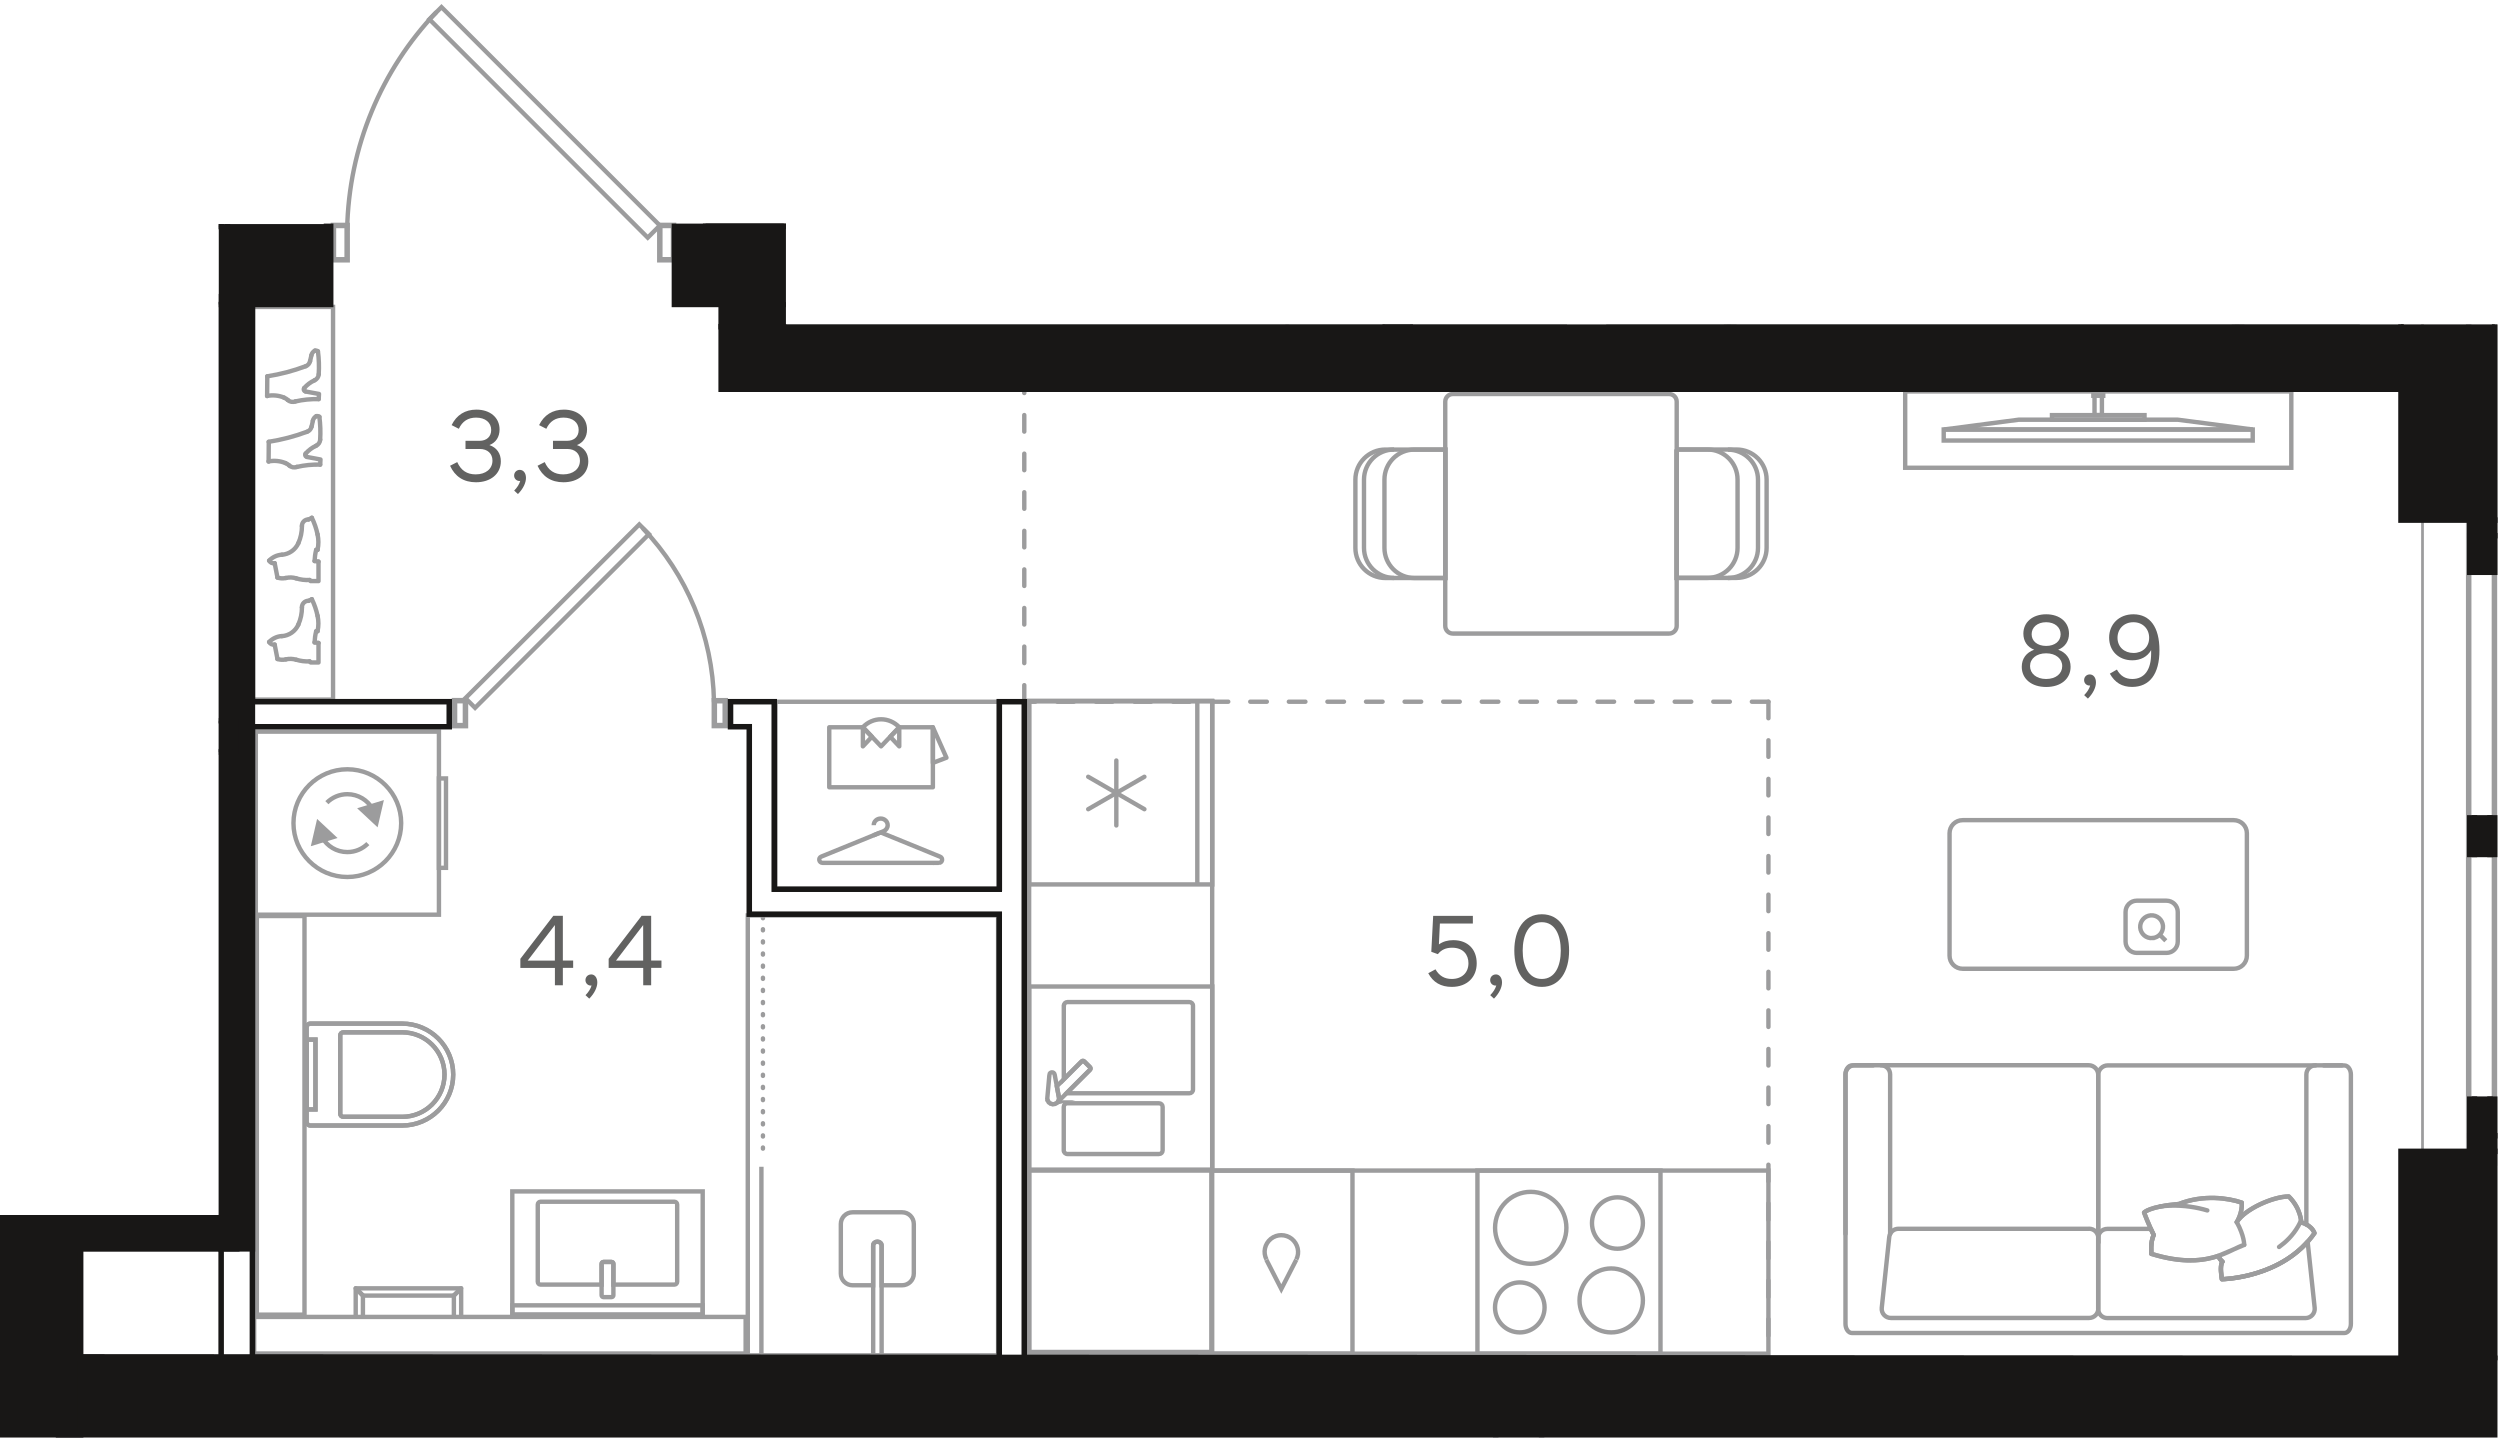 <?xml version="1.0" encoding="UTF-8"?><svg id="_Слой_1" xmlns="http://www.w3.org/2000/svg" xmlns:xlink="http://www.w3.org/1999/xlink" viewBox="0 0 453.54 260.79"><defs><clipPath id="clippath"><polygon points="58.73 0 58.73 40.65 39.69 40.65 39.69 220.42 0 220.42 0 260.79 453.54 260.79 453.54 58.85 142.58 58.85 142.58 40.57 123.31 40.57 123.31 0 58.73 0" fill="none" stroke-width="0"/></clipPath><clipPath id="clippath-1"><polygon points="58.73 0 58.73 40.65 39.69 40.65 39.69 220.42 0 220.42 0 260.79 453.54 260.79 453.54 58.85 142.58 58.85 142.58 40.57 123.31 40.57 123.31 0 58.73 0" fill="none" stroke-width="0"/></clipPath><clipPath id="clippath-2"><polygon points="58.73 0 58.73 40.65 39.69 40.65 39.69 220.42 0 220.42 0 260.79 453.54 260.79 453.54 58.85 142.58 58.85 142.58 40.57 123.31 40.57 123.31 0 58.73 0" fill="none" stroke-width="0"/></clipPath><clipPath id="clippath-3"><polygon points="58.73 0 58.73 40.65 39.69 40.65 39.69 220.42 0 220.42 0 260.79 453.54 260.79 453.54 58.85 142.58 58.85 142.58 40.57 123.31 40.57 123.31 0 58.73 0" fill="none" stroke-width="0"/></clipPath><clipPath id="clippath-5"><polygon points="58.73 0 58.73 40.65 39.69 40.65 39.69 220.42 0 220.42 0 260.79 453.54 260.79 453.54 58.85 142.58 58.85 142.58 40.57 123.31 40.57 123.31 0 58.73 0" fill="none" stroke-width="0"/></clipPath><clipPath id="clippath-7"><polygon points="58.73 0 58.73 40.65 39.69 40.65 39.69 220.42 0 220.42 0 260.79 453.54 260.79 453.54 58.85 142.58 58.85 142.58 40.57 123.31 40.57 123.31 0 58.73 0" fill="none" stroke-width="0"/></clipPath><clipPath id="clippath-9"><polygon points="58.73 0 58.73 40.65 39.69 40.65 39.69 220.42 0 220.42 0 260.79 453.54 260.79 453.54 58.85 142.58 58.85 142.58 40.57 123.31 40.57 123.31 0 58.73 0" fill="none" stroke-width="0"/></clipPath><clipPath id="clippath-10"><polygon points="58.73 0 58.73 40.65 39.69 40.65 39.69 220.42 0 220.42 0 260.79 453.54 260.79 453.54 58.85 142.58 58.85 142.58 40.57 123.31 40.57 123.31 0 58.73 0" fill="none" stroke-width="0"/></clipPath><clipPath id="clippath-12"><polygon points="58.73 0 58.73 40.65 39.69 40.65 39.69 220.42 0 220.42 0 260.79 453.54 260.79 453.54 58.85 142.58 58.85 142.58 40.57 123.31 40.57 123.31 0 58.73 0" fill="none" stroke-width="0"/></clipPath><clipPath id="clippath-14"><polygon points="58.73 0 58.73 40.65 39.69 40.65 39.69 220.42 0 220.42 0 260.79 453.54 260.79 453.54 58.85 142.58 58.85 142.58 40.57 123.31 40.57 123.31 0 58.73 0" fill="none" stroke-width="0"/></clipPath><clipPath id="clippath-15"><polygon points="58.73 0 58.73 40.65 39.69 40.65 39.69 220.42 0 220.42 0 260.79 453.54 260.79 453.54 58.85 142.58 58.85 142.58 40.57 123.31 40.57 123.31 0 58.73 0" fill="none" stroke-width="0"/></clipPath><clipPath id="clippath-16"><polygon points="58.73 0 58.73 40.65 39.69 40.65 39.69 220.42 0 220.42 0 260.79 453.54 260.79 453.54 58.85 142.58 58.85 142.58 40.57 123.31 40.57 123.31 0 58.73 0" fill="none" stroke-width="0"/></clipPath><clipPath id="clippath-17"><polygon points="58.73 0 58.73 40.65 39.69 40.65 39.69 220.42 0 220.42 0 260.79 453.54 260.79 453.54 58.85 142.58 58.85 142.58 40.57 123.31 40.57 123.31 0 58.73 0" fill="none" stroke-width="0"/></clipPath><clipPath id="clippath-18"><polygon points="58.73 0 58.73 40.65 39.69 40.65 39.69 220.42 0 220.42 0 260.79 453.54 260.79 453.54 58.85 142.58 58.85 142.58 40.57 123.31 40.57 123.31 0 58.73 0" fill="none" stroke-width="0"/></clipPath><clipPath id="clippath-19"><polygon points="58.73 0 58.73 40.65 39.69 40.65 39.69 220.42 0 220.42 0 260.79 453.54 260.79 453.54 58.85 142.58 58.85 142.58 40.57 123.31 40.57 123.31 0 58.73 0" fill="none" stroke-width="0"/></clipPath><clipPath id="clippath-20"><polygon points="58.73 0 58.73 40.65 39.69 40.65 39.69 220.42 0 220.42 0 260.79 453.54 260.79 453.54 58.85 142.58 58.85 142.58 40.57 123.31 40.57 123.31 0 58.73 0" fill="none" stroke-width="0"/></clipPath><clipPath id="clippath-21"><polygon points="58.73 0 58.73 40.65 39.69 40.65 39.69 220.42 0 220.42 0 260.79 453.54 260.79 453.54 58.85 142.58 58.85 142.58 40.57 123.31 40.57 123.31 0 58.73 0" fill="none" stroke-width="0"/></clipPath><clipPath id="clippath-22"><polygon points="58.73 0 58.73 40.65 39.69 40.65 39.69 220.42 0 220.42 0 260.79 453.54 260.79 453.54 58.85 142.58 58.85 142.58 40.57 123.31 40.57 123.31 0 58.73 0" fill="none" stroke-width="0"/></clipPath><clipPath id="clippath-23"><polygon points="58.73 0 58.73 40.65 39.69 40.65 39.69 220.42 0 220.42 0 260.79 453.54 260.79 453.54 58.85 142.58 58.85 142.58 40.57 123.31 40.57 123.31 0 58.73 0" fill="none" stroke-width="0"/></clipPath><clipPath id="clippath-24"><polygon points="58.73 0 58.73 40.65 39.69 40.65 39.69 220.42 0 220.42 0 260.79 453.54 260.79 453.54 58.85 142.58 58.85 142.58 40.57 123.31 40.57 123.31 0 58.73 0" fill="none" stroke-width="0"/></clipPath><clipPath id="clippath-25"><polygon points="58.73 0 58.73 40.65 39.69 40.65 39.69 220.42 0 220.42 0 260.79 453.54 260.79 453.54 58.85 142.58 58.85 142.58 40.57 123.31 40.57 123.31 0 58.73 0" fill="none" stroke-width="0"/></clipPath><clipPath id="clippath-26"><polygon points="58.73 0 58.73 40.65 39.69 40.65 39.69 220.42 0 220.42 0 260.79 453.54 260.79 453.54 58.85 142.58 58.85 142.58 40.57 123.31 40.57 123.31 0 58.73 0" fill="none" stroke-width="0"/></clipPath><clipPath id="clippath-27"><polygon points="58.73 0 58.73 40.65 39.69 40.65 39.69 220.42 0 220.42 0 260.79 453.54 260.79 453.54 58.85 142.58 58.85 142.58 40.57 123.31 40.57 123.31 0 58.73 0" fill="none" stroke-width="0"/></clipPath><clipPath id="clippath-28"><polygon points="58.73 0 58.73 40.65 39.69 40.65 39.69 220.42 0 220.42 0 260.79 453.54 260.79 453.54 58.85 142.58 58.85 142.58 40.57 123.31 40.57 123.31 0 58.73 0" fill="none" stroke-width="0"/></clipPath><clipPath id="clippath-29"><polygon points="58.73 0 58.73 40.65 39.69 40.65 39.69 220.42 0 220.42 0 260.79 453.54 260.79 453.54 58.85 142.58 58.85 142.58 40.57 123.31 40.57 123.31 0 58.73 0" fill="none" stroke-width="0"/></clipPath><clipPath id="clippath-30"><polygon points="58.73 0 58.73 40.65 39.69 40.65 39.69 220.42 0 220.42 0 260.79 453.54 260.79 453.54 58.85 142.58 58.85 142.58 40.57 123.31 40.57 123.31 0 58.73 0" fill="none" stroke-width="0"/></clipPath><clipPath id="clippath-31"><polygon points="58.73 0 58.73 40.65 39.69 40.65 39.69 220.42 0 220.42 0 260.79 453.54 260.79 453.54 58.85 142.58 58.85 142.58 40.57 123.31 40.57 123.31 0 58.73 0" fill="none" stroke-width="0"/></clipPath><clipPath id="clippath-32"><polygon points="58.73 0 58.73 40.65 39.69 40.65 39.69 220.42 0 220.42 0 260.79 453.54 260.79 453.54 58.85 142.58 58.85 142.58 40.57 123.31 40.57 123.31 0 58.73 0" fill="none" stroke-width="0"/></clipPath><clipPath id="clippath-33"><polygon points="58.73 0 58.73 40.65 39.69 40.65 39.69 220.42 0 220.42 0 260.79 453.54 260.79 453.54 58.85 142.58 58.85 142.58 40.57 123.31 40.57 123.31 0 58.73 0" fill="none" stroke-width="0"/></clipPath><clipPath id="clippath-34"><polygon points="58.73 0 58.73 40.65 39.69 40.65 39.69 220.42 0 220.42 0 260.79 453.54 260.79 453.54 58.85 142.58 58.85 142.58 40.57 123.31 40.57 123.31 0 58.73 0" fill="none" stroke-width="0"/></clipPath><clipPath id="clippath-35"><polygon points="58.73 0 58.73 40.65 39.69 40.65 39.69 220.42 0 220.42 0 260.79 453.54 260.79 453.54 58.85 142.58 58.85 142.58 40.57 123.31 40.57 123.31 0 58.73 0" fill="none" stroke-width="0"/></clipPath><clipPath id="clippath-36"><polygon points="58.73 0 58.73 40.65 39.69 40.65 39.69 220.42 0 220.42 0 260.79 453.54 260.79 453.54 58.85 142.58 58.85 142.58 40.57 123.31 40.57 123.31 0 58.73 0" fill="none" stroke-width="0"/></clipPath><clipPath id="clippath-37"><polygon points="58.73 0 58.73 40.65 39.69 40.65 39.69 220.42 0 220.42 0 260.79 453.54 260.79 453.54 58.85 142.58 58.85 142.58 40.57 123.31 40.57 123.31 0 58.73 0" fill="none" stroke-width="0"/></clipPath><clipPath id="clippath-38"><polygon points="58.73 0 58.73 40.65 39.69 40.65 39.69 220.42 0 220.42 0 260.79 453.54 260.79 453.54 58.85 142.58 58.85 142.58 40.57 123.31 40.57 123.31 0 58.73 0" fill="none" stroke-width="0"/></clipPath><clipPath id="clippath-39"><polygon points="58.73 0 58.73 40.65 39.69 40.65 39.69 220.42 0 220.42 0 260.79 453.54 260.79 453.54 58.85 142.58 58.85 142.58 40.57 123.31 40.57 123.31 0 58.73 0" fill="none" stroke-width="0"/></clipPath><clipPath id="clippath-40"><polygon points="58.73 0 58.73 40.65 39.69 40.65 39.69 220.42 0 220.42 0 260.79 453.54 260.79 453.54 58.85 142.58 58.85 142.58 40.57 123.31 40.57 123.31 0 58.73 0" fill="none" stroke-width="0"/></clipPath><clipPath id="clippath-41"><polygon points="58.73 0 58.73 40.65 39.69 40.65 39.69 220.42 0 220.42 0 260.79 453.54 260.79 453.54 58.85 142.58 58.85 142.58 40.57 123.31 40.57 123.31 0 58.73 0" fill="none" stroke-width="0"/></clipPath><clipPath id="clippath-42"><polygon points="58.73 0 58.73 40.65 39.69 40.65 39.69 220.42 0 220.42 0 260.79 453.54 260.79 453.54 58.85 142.58 58.85 142.58 40.57 123.31 40.57 123.31 0 58.73 0" fill="none" stroke-width="0"/></clipPath><clipPath id="clippath-43"><polygon points="58.73 0 58.73 40.65 39.69 40.65 39.69 220.42 0 220.42 0 260.79 453.54 260.79 453.54 58.85 142.58 58.85 142.58 40.57 123.31 40.57 123.31 0 58.73 0" fill="none" stroke-width="0"/></clipPath><clipPath id="clippath-44"><polygon points="58.73 0 58.73 40.65 39.69 40.65 39.69 220.42 0 220.42 0 260.79 453.54 260.79 453.54 58.85 142.58 58.85 142.58 40.57 123.31 40.57 123.31 0 58.73 0" fill="none" stroke-width="0"/></clipPath><clipPath id="clippath-45"><polygon points="58.73 0 58.73 40.65 39.69 40.65 39.69 220.42 0 220.42 0 260.79 453.54 260.79 453.54 58.85 142.58 58.85 142.58 40.57 123.31 40.57 123.31 0 58.73 0" fill="none" stroke-width="0"/></clipPath><clipPath id="clippath-46"><polygon points="58.73 0 58.73 40.65 39.69 40.65 39.69 220.42 0 220.42 0 260.79 453.54 260.79 453.54 58.85 142.58 58.85 142.58 40.57 123.31 40.57 123.31 0 58.73 0" fill="none" stroke-width="0"/></clipPath><clipPath id="clippath-47"><polygon points="58.73 0 58.73 40.65 39.69 40.65 39.69 220.42 0 220.42 0 260.79 453.54 260.79 453.54 58.85 142.58 58.85 142.58 40.57 123.31 40.57 123.31 0 58.73 0" fill="none" stroke-width="0"/></clipPath><clipPath id="clippath-48"><polygon points="58.73 0 58.73 40.65 39.69 40.65 39.69 220.42 0 220.42 0 260.79 453.54 260.79 453.54 58.85 142.58 58.85 142.58 40.57 123.31 40.57 123.31 0 58.73 0" fill="none" stroke-width="0"/></clipPath><clipPath id="clippath-49"><polygon points="58.73 0 58.73 40.65 39.69 40.65 39.69 220.42 0 220.42 0 260.79 453.54 260.79 453.54 58.85 142.58 58.85 142.58 40.57 123.31 40.57 123.31 0 58.73 0" fill="none" stroke-width="0"/></clipPath><clipPath id="clippath-50"><polygon points="58.73 0 58.73 40.65 39.69 40.65 39.69 220.42 0 220.42 0 260.79 453.54 260.79 453.54 58.85 142.58 58.85 142.58 40.57 123.31 40.57 123.31 0 58.73 0" fill="none" stroke-width="0"/></clipPath><clipPath id="clippath-51"><polygon points="58.73 0 58.73 40.65 39.69 40.65 39.69 220.42 0 220.42 0 260.79 453.54 260.79 453.54 58.85 142.58 58.85 142.58 40.57 123.31 40.57 123.31 0 58.73 0" fill="none" stroke-width="0"/></clipPath><clipPath id="clippath-52"><polygon points="58.73 0 58.73 40.65 39.69 40.65 39.69 220.42 0 220.42 0 260.79 453.54 260.79 453.54 58.85 142.58 58.85 142.58 40.57 123.31 40.57 123.31 0 58.73 0" fill="none" stroke-width="0"/></clipPath><clipPath id="clippath-53"><polygon points="58.73 0 58.73 40.65 39.69 40.65 39.69 220.42 0 220.42 0 260.79 453.54 260.79 453.54 58.85 142.58 58.85 142.58 40.57 123.31 40.57 123.31 0 58.73 0" fill="none" stroke-width="0"/></clipPath><clipPath id="clippath-54"><polygon points="58.73 0 58.73 40.65 39.69 40.65 39.69 220.42 0 220.42 0 260.79 453.54 260.79 453.54 58.85 142.58 58.85 142.58 40.57 123.31 40.57 123.31 0 58.73 0" fill="none" stroke-width="0"/></clipPath></defs><line x1="320.82" y1="127.3" x2="185.82" y2="127.3" fill="none" stroke="#9c9c9d" stroke-dasharray="0 0 3 4" stroke-linecap="round" stroke-miterlimit="10" stroke-width=".8"/><line x1="320.82" y1="127.3" x2="320.82" y2="246.36" fill="none" stroke="#9c9c9d" stroke-dasharray="0 0 3 4" stroke-linecap="round" stroke-miterlimit="10" stroke-width=".8"/><line x1="185.82" y1="127.3" x2="185.82" y2="69.78" fill="none" stroke="#9c9c9d" stroke-dasharray="0 0 3 4" stroke-linecap="round" stroke-miterlimit="10" stroke-width=".8"/><g clip-path="url(#clippath)"><path d="M178.33-5.12h0c0,5.11-4.14,9.25-9.25,9.25h-16.66c-.38,0-.69-.31-.69-.69V-13.68c0-.39.31-.69.69-.69h16.66c5.11,0,9.25,4.14,9.25,9.25" fill="none" stroke="#9c9c9d" stroke-miterlimit="10" stroke-width=".8"/><path d="M176.75-5.12h0c0,4.24-3.44,7.67-7.67,7.67h-10.69c-.32,0-.57-.26-.57-.57v-14.2c0-.32.25-.57.57-.57h10.69c4.23,0,7.67,3.43,7.67,7.67" fill="none" stroke="#9c9c9d" stroke-miterlimit="10" stroke-width=".8"/><path d="M178.33-5.12h0c0,5.11-4.14,9.25-9.25,9.25h-16.66c-.38,0-.69-.31-.69-.69V-13.68c0-.39.31-.69.69-.69h16.66c5.11,0,9.25,4.14,9.25,9.25Z" fill="none" stroke="#9c9c9d" stroke-miterlimit="10" stroke-width=".8"/><path d="M176.75-5.12h0c0,4.24-3.44,7.67-7.67,7.67h-10.69c-.32,0-.57-.26-.57-.57v-14.2c0-.32.25-.57.57-.57h10.69c4.23,0,7.67,3.43,7.67,7.67Z" fill="none" stroke="#9c9c9d" stroke-miterlimit="10" stroke-width=".8"/><path d="M82.22,194.94h0c0,5.11-4.14,9.25-9.25,9.25h-16.66c-.38,0-.69-.31-.69-.69v-17.11c0-.39.31-.69.69-.69h16.66c5.11,0,9.25,4.14,9.25,9.25" fill="none" stroke="#9c9c9d" stroke-miterlimit="10" stroke-width=".8"/><path d="M80.64,194.94h0c0,4.23-3.43,7.67-7.67,7.67h-10.68c-.32,0-.57-.26-.57-.57v-14.19c0-.32.25-.57.57-.57h10.68c4.24,0,7.67,3.43,7.67,7.67" fill="none" stroke="#9c9c9d" stroke-miterlimit="10" stroke-width=".8"/></g><rect x="55.62" y="188.6" width="1.61" height="12.67" fill="none" stroke="#9c9c9d" stroke-miterlimit="10" stroke-width=".8"/><g clip-path="url(#clippath-1)"><path d="M82.22,194.94h0c0,5.11-4.14,9.25-9.25,9.25h-16.66c-.38,0-.69-.31-.69-.69v-17.11c0-.39.31-.69.69-.69h16.66c5.11,0,9.25,4.14,9.25,9.25Z" fill="none" stroke="#9c9c9d" stroke-miterlimit="10" stroke-width=".8"/><path d="M80.64,194.94h0c0,4.23-3.43,7.67-7.67,7.67h-10.68c-.32,0-.57-.26-.57-.57v-14.19c0-.32.25-.57.57-.57h10.68c4.24,0,7.67,3.43,7.67,7.67Z" fill="none" stroke="#9c9c9d" stroke-miterlimit="10" stroke-width=".8"/></g><rect x="55.62" y="188.6" width="1.61" height="12.67" fill="none" stroke="#9c9c9d" stroke-miterlimit="10" stroke-width=".8"/><rect x="46.59" y="166.18" width="8.65" height="72.32" fill="none" stroke="#9c9c9d" stroke-miterlimit="10" stroke-width=".8"/><g clip-path="url(#clippath-2)"><rect x="233.6" y="20.75" width="17.22" height="38.18" fill="none" stroke="#9c9c9d" stroke-miterlimit="10" stroke-width=".8"/><path d="M244.27,14.27V1.32h-4.23c-.21,0-.38-.17-.38-.4V-.78c0-.22.17-.4.38-.4h4.23v-12.95c0-.33-.26-.6-.58-.6h-15.72c-.31,0-.57.27-.57.6V14.27c0,.33.26.6.57.6h15.72c.32,0,.58-.27.58-.6Z" fill="none" stroke="#9c9c9d" stroke-miterlimit="10" stroke-width=".8"/><path d="M239.67.92V-.78c0-.22.17-.4.38-.4h6.39c.21,0,.38.18.38.4V.92c0,.22-.17.4-.38.4h-6.39c-.21,0-.38-.17-.38-.4Z" fill="none" stroke="#9c9c9d" stroke-miterlimit="10" stroke-width=".8"/><path d="M229.24,46.17v-5.91h-17.18c-.38,0-.68-.3-.68-.67s.3-.67.68-.67h17.18v-5.91c0-5.15-4.19-9.32-9.36-9.32h-57.26c-8.83,0-15.98,7.12-15.98,15.9s7.16,15.9,15.98,15.9h57.26c5.17,0,9.36-4.17,9.36-9.32Z" fill="none" stroke="#9c9c9d" stroke-miterlimit="10" stroke-width=".8"/><path d="M212.06,38.91h21.36v1.35h-21.36c-.38,0-.68-.3-.68-.67s.3-.67.68-.67Z" fill="none" stroke="#9c9c9d" stroke-miterlimit="10" stroke-width=".8"/><rect x="142.97" y="20.48" width="90.46" height="38.21" fill="none" stroke="#9c9c9d" stroke-miterlimit="10" stroke-width=".8"/><path d="M218.37,43.54v-3.28h-6.31c-.38,0-.68-.3-.68-.67s.3-.67.68-.67h6.31v-3.27c0-1.03-.84-1.87-1.87-1.87h-7.94c-1.03,0-1.87.84-1.87,1.87v7.9c0,1.03.84,1.87,1.87,1.87h7.94c1.03,0,1.87-.83,1.87-1.87Z" fill="none" stroke="#9c9c9d" stroke-miterlimit="10" stroke-width=".8"/><path d="M158.41,225.9v20.06h1.53v-20.06c0-.35-.34-.64-.77-.64s-.77.28-.77.64Z" fill="none" stroke="#9c9c9d" stroke-miterlimit="10" stroke-width=".8"/></g><polygon points="135.66 195.69 135.66 166.08 181.07 166.08 181.07 245.88 135.66 245.88 135.66 216.85 135.66 195.69" fill="none" stroke="#9c9c9d" stroke-linecap="round" stroke-miterlimit="10" stroke-width=".8"/><g clip-path="url(#clippath-3)"><path d="M163.67,233.17h-3.73v-7.14c0-.43-.34-.77-.77-.77s-.77.34-.77.77v7.14h-3.73c-1.17,0-2.13-.95-2.13-2.12v-9c0-1.17.95-2.12,2.13-2.12h8.99c1.18,0,2.12.95,2.12,2.12v9c0,1.17-.95,2.12-2.12,2.12Z" fill="none" stroke="#9c9c9d" stroke-miterlimit="10" stroke-width=".8"/></g><line x1="138.13" y1="246.1" x2="138.13" y2="211.67" fill="none" stroke="#9c9c9d" stroke-miterlimit="10" stroke-width=".8"/><line x1="138.41" y1="208.38" x2="138.41" y2="165.85" fill="none" stroke="#9c9c9d" stroke-dasharray="0 0 .2 2" stroke-linecap="round" stroke-miterlimit="10" stroke-width=".8"/><line x1="83.65" y1="233.72" x2="82.34" y2="235.03" fill="none" stroke="#9c9c9d" stroke-miterlimit="10" stroke-width=".8"/><line x1="64.53" y1="233.72" x2="65.84" y2="235.03" fill="none" stroke="#9c9c9d" stroke-miterlimit="10" stroke-width=".8"/><polyline points="65.84 238.8 65.84 235.04 82.34 235.04 82.34 238.8" fill="none" stroke="#9c9c9d" stroke-linecap="round" stroke-linejoin="round" stroke-width=".8"/><polyline points="64.53 238.8 64.53 233.72 83.66 233.72 83.66 238.8" fill="none" stroke="#9c9c9d" stroke-linecap="round" stroke-linejoin="round" stroke-width=".8"/><line x1="83.65" y1="233.72" x2="82.34" y2="235.03" fill="none" stroke="#9c9c9d" stroke-linecap="round" stroke-linejoin="round" stroke-width=".8"/><line x1="64.53" y1="233.72" x2="65.84" y2="235.03" fill="none" stroke="#9c9c9d" stroke-linecap="round" stroke-linejoin="round" stroke-width=".8"/><rect x="46.41" y="132.73" width="33.22" height="33.21" fill="none" stroke="#9c9c9d" stroke-miterlimit="10" stroke-width=".8"/><polygon points="65.57 146.81 68.27 149.33 69.1 145.73 65.57 146.81" fill="#9c9c9d" stroke-width="0"/><polygon points="69.1 145.73 68.27 149.33 65.57 146.81 69.1 145.73" fill="none" stroke="#9c9c9d" stroke-miterlimit="10" stroke-width=".8"/><polygon points="56.92 152.93 60.46 151.85 57.76 149.33 56.92 152.93" fill="#9c9c9d" stroke-width="0"/><polygon points="56.93 152.93 57.76 149.33 60.46 151.85 56.93 152.93" fill="none" stroke="#9c9c9d" stroke-miterlimit="10" stroke-width=".8"/><g clip-path="url(#clippath-5)"><path d="M63.01,139.56c-5.39,0-9.77,4.38-9.77,9.77s4.38,9.77,9.77,9.77,9.77-4.38,9.77-9.77-4.38-9.77-9.77-9.77Z" fill="none" stroke="#9c9c9d" stroke-miterlimit="10" stroke-width=".8"/><path d="M67.59,146.75c-.9-1.6-2.61-2.67-4.58-2.67-1.45,0-2.76.59-3.71,1.54" fill="none" stroke="#9c9c9d" stroke-miterlimit="10" stroke-width=".8"/><path d="M58.44,151.91c.9,1.6,2.61,2.67,4.58,2.67,1.45,0,2.76-.59,3.71-1.54" fill="none" stroke="#9c9c9d" stroke-miterlimit="10" stroke-width=".8"/></g><rect x="79.62" y="141.22" width="1.29" height="16.22" fill="none" stroke="#9c9c9d" stroke-miterlimit="10" stroke-width=".8"/><rect x="46.11" y="238.91" width="89.16" height="6.64" fill="none" stroke="#9c9c9d" stroke-miterlimit="10" stroke-width=".8"/><rect x="92.96" y="236.81" width="34.51" height="1.69" fill="none" stroke="#9c9c9d" stroke-miterlimit="10" stroke-width=".8"/><g clip-path="url(#clippath-7)"><path d="M98.08,233.05h11.06v-3.77c0-.18.15-.34.34-.34h1.46c.19,0,.34.16.34.34v3.77h11.06c.28,0,.51-.23.51-.51v-14.02c0-.28-.23-.51-.51-.51h-24.27c-.28,0-.51.23-.51.51v14.02c0,.28.23.51.51.51Z" fill="none" stroke="#9c9c9d" stroke-miterlimit="10" stroke-width=".8"/><path d="M109.48,228.94h1.46c.19,0,.34.15.34.34v5.7c0,.19-.15.34-.34.34h-1.46c-.19,0-.34-.15-.34-.34v-5.7c0-.19.15-.34.34-.34Z" fill="none" stroke="#9c9c9d" stroke-miterlimit="10" stroke-width=".8"/></g><rect x="92.94" y="216.14" width="34.54" height="22.36" fill="none" stroke="#9c9c9d" stroke-miterlimit="10" stroke-width=".8"/><rect x="186.71" y="127.24" width="33.22" height="33.21" fill="none" stroke="#9c9c9d" stroke-miterlimit="10" stroke-width=".8"/><line x1="217.21" y1="160.46" x2="217.21" y2="127.24" fill="none" stroke="#9c9c9d" stroke-miterlimit="10" stroke-width=".8"/><line x1="202.52" y1="149.75" x2="202.52" y2="137.97" fill="none" stroke="#9c9c9d" stroke-linecap="round" stroke-linejoin="round" stroke-width=".8"/><line x1="197.42" y1="146.8" x2="207.61" y2="140.92" fill="none" stroke="#9c9c9d" stroke-linecap="round" stroke-linejoin="round" stroke-width=".8"/><line x1="207.61" y1="146.8" x2="197.42" y2="140.92" fill="none" stroke="#9c9c9d" stroke-linecap="round" stroke-linejoin="round" stroke-width=".8"/><rect x="186.71" y="178.97" width="33.22" height="33.22" fill="none" stroke="#9c9c9d" stroke-miterlimit="10" stroke-width=".8"/><g clip-path="url(#clippath-9)"><path d="M210.92,200.81v7.89c0,.37-.29.66-.66.66h-16.61c-.36,0-.67-.3-.67-.66v-7.89c0-.37.3-.66.67-.66h16.61c.37,0,.66.29.66.66Z" fill="none" stroke="#9c9c9d" stroke-miterlimit="10" stroke-width=".8"/><path d="M192.99,182.46v13.33l3.24-3.24c.13-.13.34-.13.47,0l1.05,1.05c.13.13.13.34,0,.47l-4.22,4.22s.08.05.13.05h22.1c.37,0,.67-.29.67-.67v-15.22c0-.37-.3-.66-.67-.66h-22.1c-.37,0-.66.3-.66.66Z" fill="none" stroke="#9c9c9d" stroke-miterlimit="10" stroke-width=".8"/><path d="M189.98,199.21s0,.04,0,.06v-.06Z" fill="none" stroke="#9c9c9d" stroke-miterlimit="10" stroke-width=".8"/><path d="M190.88,200.29c.06.01.13.03.19.03-.07,0-.13-.02-.19-.03Z" fill="none" stroke="#9c9c9d" stroke-miterlimit="10" stroke-width=".8"/><path d="M190.07,199.68c-.03-.07-.04-.15-.06-.22.01.08.02.15.06.22Z" fill="none" stroke="#9c9c9d" stroke-miterlimit="10" stroke-width=".8"/><path d="M190.22,199.9s.04.08.07.11c0,0,.01,0,.02.01-.04-.04-.06-.08-.09-.12Z" fill="none" stroke="#9c9c9d" stroke-miterlimit="10" stroke-width=".8"/><path d="M191.76,200.04s.03-.02.04-.03h.01s-.04.01-.06.03Z" fill="none" stroke="#9c9c9d" stroke-miterlimit="10" stroke-width=".8"/><path d="M196.23,192.56l-4.51,4.51.4,2.13c.01.29-.09.56-.27.76l5.89-5.88c.13-.13.13-.34,0-.47l-1.05-1.05c-.13-.13-.34-.13-.46,0Z" fill="none" stroke="#9c9c9d" stroke-miterlimit="10" stroke-width=".8"/><path d="M190.66,200.25s-.08-.05-.12-.07c.04.02.07.05.12.07Z" fill="none" stroke="#9c9c9d" stroke-miterlimit="10" stroke-width=".8"/><path d="M191.47,200.23s-.11.03-.16.04c.05-.01.11-.02.16-.04Z" fill="none" stroke="#9c9c9d" stroke-miterlimit="10" stroke-width=".8"/><path d="M190.37,194.98c.05-.56.86-.6.96-.04l.8,4.26c.03.6-.43,1.1-1.02,1.12-.59.03-1.09-.43-1.12-1.02l.39-4.32Z" fill="none" stroke="#9c9c9d" stroke-miterlimit="10" stroke-width=".8"/></g><rect x="268.03" y="212.36" width="33.21" height="33.22" fill="none" stroke="#9c9c9d" stroke-miterlimit="10" stroke-width=".8"/><g clip-path="url(#clippath-10)"><path d="M293.43,226.54c2.55,0,4.62-2.09,4.62-4.66s-2.07-4.66-4.62-4.66-4.62,2.09-4.62,4.66,2.06,4.66,4.62,4.66Z" fill="none" stroke="#9c9c9d" stroke-miterlimit="10" stroke-width=".8"/><path d="M277.7,229.27c3.57,0,6.47-2.92,6.47-6.52s-2.9-6.53-6.47-6.53-6.47,2.92-6.47,6.53,2.9,6.52,6.47,6.52Z" fill="none" stroke="#9c9c9d" stroke-miterlimit="10" stroke-width=".8"/><path d="M275.72,241.72c2.48,0,4.49-2.03,4.49-4.53s-2.01-4.54-4.49-4.54-4.5,2.03-4.5,4.54,2.01,4.53,4.5,4.53Z" fill="none" stroke="#9c9c9d" stroke-miterlimit="10" stroke-width=".8"/><path d="M292.3,241.72c3.17,0,5.75-2.6,5.75-5.8s-2.57-5.8-5.75-5.8c-3.18,0-5.75,2.59-5.75,5.8s2.57,5.8,5.75,5.8Z" fill="none" stroke="#9c9c9d" stroke-miterlimit="10" stroke-width=".8"/></g><rect x="186.72" y="212.36" width="134.1" height="33.22" fill="none" stroke="#9c9c9d" stroke-miterlimit="10" stroke-width=".8"/><rect x="186.7" y="127.14" width="33.21" height="118.13" fill="none" stroke="#9c9c9d" stroke-miterlimit="10" stroke-width=".8"/><rect x="219.76" y="212.36" width="25.6" height="33.22" fill="none" stroke="#9c9c9d" stroke-miterlimit="10" stroke-width=".8"/><g clip-path="url(#clippath-12)"><path d="M235.17,228.49c.66-1.28.29-2.82-.82-3.74-1.12-.89-2.69-.89-3.8,0-1.12.92-1.45,2.46-.79,3.74" fill="none" stroke="#9c9c9d" stroke-miterlimit="10" stroke-width=".8"/></g><polyline points="235.17 228.53 232.45 233.84 229.73 228.53" fill="none" stroke="#9c9c9d" stroke-miterlimit="10" stroke-width=".8"/><rect x="345.63" y="71.01" width="70.05" height="13.85" fill="none" stroke="#9c9c9d" stroke-miterlimit="10" stroke-width=".8"/><rect x="352.62" y="77.92" width="56.06" height="2" fill="none" stroke="#9c9c9d" stroke-miterlimit="10" stroke-width=".8"/><polygon points="352.62 77.92 408.68 77.92 395.08 76.14 366.22 76.14 352.62 77.92" fill="none" stroke="#9c9c9d" stroke-miterlimit="10" stroke-width=".8"/><rect x="379.98" y="71.01" width="1.34" height="4.29" fill="none" stroke="#9c9c9d" stroke-miterlimit="10" stroke-width=".8"/><rect x="372.26" y="75.31" width="16.79" height=".84" fill="none" stroke="#9c9c9d" stroke-miterlimit="10" stroke-width=".8"/><rect x="379.77" y="71.01" width="1.79" height=".79" fill="none" stroke="#9c9c9d" stroke-miterlimit="10" stroke-width=".8"/><g clip-path="url(#clippath-14)"><path d="M339.81,193.28h-3.83c-.65,0-1.18.75-1.18,1.67v45.21c0,.92.53,1.67,1.18,1.67h89.33c.65,0,1.18-.75,1.18-1.67v-45.21c0-.92-.53-1.66-1.18-1.66h-3.73" fill="none" stroke="#9c9c9d" stroke-linecap="round" stroke-linejoin="round" stroke-width=".8"/><path d="M341.23,193.25h37.69c.95,0,1.73.78,1.73,1.73v30.43" fill="none" stroke="#9c9c9d" stroke-linecap="round" stroke-linejoin="round" stroke-width=".8"/><path d="M420.07,193.28h-37.69c-.95,0-1.73.78-1.73,1.73v30.42" fill="none" stroke="#9c9c9d" stroke-linecap="round" stroke-linejoin="round" stroke-width=".8"/><path d="M342.9,223.85v-28.94c0-.92-.74-1.66-1.67-1.66h-4.76c-.92,0-1.67.74-1.67,1.66v28.94" fill="none" stroke="#9c9c9d" stroke-linecap="round" stroke-linejoin="round" stroke-width=".8"/><path d="M378.99,222.92h-34.59c-.85,0-1.57.64-1.66,1.49l-1.36,12.85c-.11.98.66,1.84,1.65,1.84h35.96c.92,0,1.67-.75,1.67-1.67v-12.85c0-.92-.75-1.67-1.67-1.67Z" fill="none" stroke="#9c9c9d" stroke-linecap="round" stroke-linejoin="round" stroke-width=".8"/><path d="M390.72,224.04c-.65,1.34-.42,3.43-.42,3.43,5.65,1.75,9.43,1.28,12.1.38,0,0,.02.04.05.1.11.2.37.63.74.94-.14.16-.22.44-.26.77-.11.99.15,2.41.15,2.41,0,0,.04,0,.12,0,.17,0,.49-.02.93-.07,2.01-.18,6.54-.88,10.69-3.51,1.35-.86,2.65-1.92,3.82-3.24l1.28,12.03c.1.98-.67,1.84-1.66,1.84h-35.96c-.92,0-1.66-.75-1.66-1.67v-12.85c0-.92.74-1.66,1.66-1.66h7.88c.17.37.34.74.52,1.1Z" fill="none" stroke="#9c9c9d" stroke-linecap="round" stroke-linejoin="round" stroke-width=".8"/><path d="M390.72,224.04c-.65,1.34-.42,3.43-.42,3.43,10.24,3.17,14.34-.96,16.84-1.63l-4.74,2.01s.3.63.8,1.04c-.57.65-.11,3.18-.11,3.18,0,0,11.04-.13,16.8-8.36-.6-1.56-2.41-1.93-2.41-1.93,0,0,0-2.5-2.26-4.72-2.83,0-8,2.3-9.44,4.66,0,0,1.05-1.61.92-3.54-2.44-.84-6.94-1.51-11.41.24-5.43.46-6.32,1.56-6.32,1.56,0,0,.83,2.22,1.75,4.06Z" fill="none" stroke="#9c9c9d" stroke-linecap="round" stroke-linejoin="round" stroke-width=".8"/><path d="M407.13,225.84s.05-1.58-1.35-4.13" fill="none" stroke="#9c9c9d" stroke-linecap="round" stroke-linejoin="round" stroke-width=".8"/><path d="M390.3,227.47s-.23-2.1.42-3.43c-.92-1.85-1.75-4.06-1.75-4.06,0,0,.89-1.1,6.32-1.56,4.46-1.75,8.97-1.08,11.41-.24.12,1.93-.92,3.54-.92,3.54,1.44-2.36,6.61-4.67,9.44-4.66,2.25,2.23,2.26,4.72,2.26,4.72,0,0,1.81.37,2.41,1.93-5.75,8.23-16.8,8.36-16.8,8.36,0,0-.47-2.53.11-3.18-.5-.41-.8-1.04-.8-1.04" fill="none" stroke="#9c9c9d" stroke-linecap="round" stroke-linejoin="round" stroke-width=".8"/><path d="M400.44,219.59c-1.87-.55-4.21-.97-6.87-.86-.57.02-1.11.07-1.63.13" fill="none" stroke="#9c9c9d" stroke-linecap="round" stroke-linejoin="round" stroke-width=".8"/><path d="M413.46,226.22c1.22-.88,2.5-2.09,3.45-3.74.2-.35.37-.7.52-1.04" fill="none" stroke="#9c9c9d" stroke-linecap="round" stroke-linejoin="round" stroke-width=".8"/><path d="M418.41,222.13v-27.19c0-.92.75-1.67,1.67-1.67h4.76" fill="none" stroke="#9c9c9d" stroke-linecap="round" stroke-linejoin="round" stroke-width=".8"/><rect x="256.23" y="-52.59" width="27.65" height="111.64" fill="none" stroke="#9c9c9d" stroke-miterlimit="10" stroke-width=".8"/><path d="M280.78,39.63h-21.44c-.69,0-.89-.95-.25-1.22l10.72-4.6c.16-.06.34-.06.5,0l10.72,4.6c.63.27.44,1.22-.25,1.22Z" fill="none" stroke="#9c9c9d" stroke-miterlimit="10" stroke-width=".8"/><path d="M268.7,34.29l1.9-.82h0c.44-.2.75-.65.75-1.17,0-.71-.58-1.29-1.29-1.29s-1.28.58-1.28,1.29" fill="none" stroke="#9c9c9d" stroke-miterlimit="10" stroke-width=".8"/><path d="M280.78,51.32h-21.44c-.69,0-.89-.95-.25-1.22l10.72-4.6c.16-.06.34-.06.5,0l10.72,4.6c.63.27.44,1.22-.25,1.22Z" fill="none" stroke="#9c9c9d" stroke-miterlimit="10" stroke-width=".8"/><path d="M268.7,45.98l1.9-.82h0c.44-.2.75-.65.75-1.17,0-.71-.58-1.29-1.29-1.29s-1.28.58-1.28,1.29" fill="none" stroke="#9c9c9d" stroke-miterlimit="10" stroke-width=".8"/><path d="M280.78,27.32h-21.44c-.69,0-.89-.95-.25-1.22l10.72-4.6c.16-.06.34-.06.5,0l10.72,4.6c.63.27.44,1.22-.25,1.22Z" fill="none" stroke="#9c9c9d" stroke-miterlimit="10" stroke-width=".8"/><path d="M268.7,21.98l1.9-.82h0c.44-.2.75-.65.75-1.17,0-.71-.58-1.29-1.29-1.29s-1.28.58-1.28,1.29" fill="none" stroke="#9c9c9d" stroke-miterlimit="10" stroke-width=".8"/><path d="M280.78,15.01h-21.44c-.69,0-.89-.95-.25-1.22l10.72-4.6c.16-.06.34-.06.5,0l10.72,4.6c.63.27.44,1.22-.25,1.22Z" fill="none" stroke="#9c9c9d" stroke-miterlimit="10" stroke-width=".8"/><path d="M268.7,9.67l1.9-.82h0c.44-.2.75-.65.75-1.17,0-.71-.58-1.29-1.29-1.29s-1.28.58-1.28,1.29" fill="none" stroke="#9c9c9d" stroke-miterlimit="10" stroke-width=".8"/><path d="M280.78,2.7h-21.44c-.69,0-.89-.95-.25-1.22l10.72-4.6c.16-.06.34-.06.5,0l10.72,4.6c.63.27.44,1.22-.25,1.22Z" fill="none" stroke="#9c9c9d" stroke-miterlimit="10" stroke-width=".8"/></g><rect x="140.7" y="127.31" width="40.71" height="33.94" fill="none" stroke="#9c9c9d" stroke-miterlimit="10" stroke-width=".8"/><polyline points="171.7 137.46 169.24 131.94 169.24 138.4 171.7 137.46" fill="none" stroke="#9c9c9d" stroke-linecap="round" stroke-linejoin="round" stroke-width=".8"/><polyline points="163.14 131.94 161.5 133.66 163.14 135.4 163.14 131.94" fill="none" stroke="#9c9c9d" stroke-linecap="round" stroke-linejoin="round" stroke-width=".8"/><polyline points="158.18 133.66 156.54 131.94 156.54 135.4 158.18 133.66" fill="none" stroke="#9c9c9d" stroke-linecap="round" stroke-linejoin="round" stroke-width=".8"/><polyline points="150.44 131.94 150.44 142.82 169.24 142.82 169.24 131.94 163.14 131.94 159.84 135.4 156.54 131.94 150.44 131.94" fill="none" stroke="#9c9c9d" stroke-linecap="round" stroke-linejoin="round" stroke-width=".8"/><g clip-path="url(#clippath-15)"><path d="M163.14,131.93c-.87-.92-2.06-1.44-3.3-1.44s-2.43.52-3.3,1.44" fill="none" stroke="#9c9c9d" stroke-linecap="round" stroke-linejoin="round" stroke-width=".8"/></g><rect x="45.49" y="55.68" width="14.93" height="71.24" fill="none" stroke="#9c9c9d" stroke-miterlimit="10" stroke-width=".8"/><g clip-path="url(#clippath-16)"><path d="M57.61,114.5c.2-.92.2-1.87,0-2.79" fill="none" stroke="#9c9c9d" stroke-linecap="round" stroke-linejoin="round" stroke-width=".8"/></g><line x1="57.35" y1="114.52" x2="57.62" y2="114.52" fill="none" stroke="#9c9c9d" stroke-linecap="round" stroke-linejoin="round" stroke-width=".8"/><g clip-path="url(#clippath-17)"><path d="M57.36,114.52c-.17.66-.26,1.34-.29,2.03" fill="none" stroke="#9c9c9d" stroke-linecap="round" stroke-linejoin="round" stroke-width=".8"/><path d="M57.07,116.54c.23.04.47.07.71.1" fill="none" stroke="#9c9c9d" stroke-linecap="round" stroke-linejoin="round" stroke-width=".8"/></g><polyline points="56.17 120 56.36 120.18 57.78 120.18 57.78 116.65" fill="none" stroke="#9c9c9d" stroke-linecap="round" stroke-linejoin="round" stroke-width=".8"/><g clip-path="url(#clippath-18)"><path d="M53.74,119.68c.79.25,1.61.35,2.44.3" fill="none" stroke="#9c9c9d" stroke-linecap="round" stroke-linejoin="round" stroke-width=".8"/><path d="M53.73,119.69c-.61-.19-1.25-.21-1.87-.07" fill="none" stroke="#9c9c9d" stroke-linecap="round" stroke-linejoin="round" stroke-width=".8"/><path d="M50.32,119.54c.49.18,1.03.2,1.54.08" fill="none" stroke="#9c9c9d" stroke-linecap="round" stroke-linejoin="round" stroke-width=".8"/></g><line x1="49.83" y1="116.94" x2="50.34" y2="119.56" fill="none" stroke="#9c9c9d" stroke-linecap="round" stroke-linejoin="round" stroke-width=".8"/><g clip-path="url(#clippath-19)"><path d="M48.83,116.47c.19.36.59.55.99.46" fill="none" stroke="#9c9c9d" stroke-linecap="round" stroke-linejoin="round" stroke-width=".8"/><path d="M51.13,115.39c-.88.06-1.7.45-2.31,1.08" fill="none" stroke="#9c9c9d" stroke-linecap="round" stroke-linejoin="round" stroke-width=".8"/><path d="M51.13,115.41c1.31-.09,2.46-.89,2.99-2.09" fill="none" stroke="#9c9c9d" stroke-linecap="round" stroke-linejoin="round" stroke-width=".8"/><path d="M54.12,113.31c.44-.98.66-2.05.66-3.12" fill="none" stroke="#9c9c9d" stroke-linecap="round" stroke-linejoin="round" stroke-width=".8"/><path d="M55.96,108.99c-.66,0-1.19.53-1.19,1.19" fill="none" stroke="#9c9c9d" stroke-linecap="round" stroke-linejoin="round" stroke-width=".8"/></g><line x1="56.58" y1="108.71" x2="55.97" y2="109.01" fill="none" stroke="#9c9c9d" stroke-linecap="round" stroke-linejoin="round" stroke-width=".8"/><g clip-path="url(#clippath-20)"><path d="M57.61,111.72c-.22-1.04-.57-2.06-1.04-3.02" fill="none" stroke="#9c9c9d" stroke-linecap="round" stroke-linejoin="round" stroke-width=".8"/><path d="M57.61,99.74c.2-.92.2-1.87,0-2.79" fill="none" stroke="#9c9c9d" stroke-linecap="round" stroke-linejoin="round" stroke-width=".8"/></g><line x1="57.35" y1="99.76" x2="57.62" y2="99.76" fill="none" stroke="#9c9c9d" stroke-linecap="round" stroke-linejoin="round" stroke-width=".8"/><g clip-path="url(#clippath-21)"><path d="M57.36,99.75c-.17.66-.26,1.34-.29,2.03" fill="none" stroke="#9c9c9d" stroke-linecap="round" stroke-linejoin="round" stroke-width=".8"/><path d="M57.07,101.78c.23.04.47.07.71.1" fill="none" stroke="#9c9c9d" stroke-linecap="round" stroke-linejoin="round" stroke-width=".8"/></g><polyline points="56.17 105.23 56.36 105.42 57.78 105.42 57.78 101.89" fill="none" stroke="#9c9c9d" stroke-linecap="round" stroke-linejoin="round" stroke-width=".8"/><g clip-path="url(#clippath-22)"><path d="M53.74,104.92c.79.25,1.61.35,2.44.3" fill="none" stroke="#9c9c9d" stroke-linecap="round" stroke-linejoin="round" stroke-width=".8"/><path d="M53.73,104.92c-.61-.19-1.25-.21-1.87-.06" fill="none" stroke="#9c9c9d" stroke-linecap="round" stroke-linejoin="round" stroke-width=".8"/><path d="M50.32,104.77c.49.18,1.03.2,1.54.08" fill="none" stroke="#9c9c9d" stroke-linecap="round" stroke-linejoin="round" stroke-width=".8"/></g><line x1="49.83" y1="102.17" x2="50.34" y2="104.79" fill="none" stroke="#9c9c9d" stroke-linecap="round" stroke-linejoin="round" stroke-width=".8"/><g clip-path="url(#clippath-23)"><path d="M48.83,101.71c.19.36.59.55.99.46" fill="none" stroke="#9c9c9d" stroke-linecap="round" stroke-linejoin="round" stroke-width=".8"/><path d="M51.13,100.63c-.88.06-1.7.45-2.31,1.08" fill="none" stroke="#9c9c9d" stroke-linecap="round" stroke-linejoin="round" stroke-width=".8"/><path d="M51.13,100.64c1.31-.09,2.46-.9,2.99-2.09" fill="none" stroke="#9c9c9d" stroke-linecap="round" stroke-linejoin="round" stroke-width=".8"/><path d="M54.12,98.55c.44-.98.66-2.05.66-3.12" fill="none" stroke="#9c9c9d" stroke-linecap="round" stroke-linejoin="round" stroke-width=".8"/><path d="M55.96,94.23c-.66,0-1.19.53-1.19,1.19" fill="none" stroke="#9c9c9d" stroke-linecap="round" stroke-linejoin="round" stroke-width=".8"/></g><line x1="56.58" y1="93.94" x2="55.97" y2="94.25" fill="none" stroke="#9c9c9d" stroke-linecap="round" stroke-linejoin="round" stroke-width=".8"/><g clip-path="url(#clippath-24)"><path d="M57.61,96.95c-.22-1.04-.57-2.06-1.04-3.02" fill="none" stroke="#9c9c9d" stroke-linecap="round" stroke-linejoin="round" stroke-width=".8"/><path d="M57.34,80.87c-.72.33-1.36.81-1.88,1.41" fill="none" stroke="#9c9c9d" stroke-linecap="round" stroke-linejoin="round" stroke-width=".8"/><path d="M55.46,82.27c-.09.1-.12.25-.07.37.04.13.16.22.29.25" fill="none" stroke="#9c9c9d" stroke-linecap="round" stroke-linejoin="round" stroke-width=".8"/></g><polyline points="58.09 84.29 58.14 83.36 55.69 82.9" fill="none" stroke="#9c9c9d" stroke-linecap="round" stroke-linejoin="round" stroke-width=".8"/><g clip-path="url(#clippath-25)"><path d="M58.08,84.29c-1.42-.04-2.84.1-4.23.42" fill="none" stroke="#9c9c9d" stroke-linecap="round" stroke-linejoin="round" stroke-width=".8"/><path d="M52.48,84.45c.37.34.91.44,1.37.25" fill="none" stroke="#9c9c9d" stroke-linecap="round" stroke-linejoin="round" stroke-width=".8"/><path d="M52.49,84.45c-.2-.18-.43-.33-.69-.43" fill="none" stroke="#9c9c9d" stroke-linecap="round" stroke-linejoin="round" stroke-width=".8"/><path d="M51.79,84.01c-.97-.4-2.04-.5-3.07-.3" fill="none" stroke="#9c9c9d" stroke-linecap="round" stroke-linejoin="round" stroke-width=".8"/></g><line x1="48.76" y1="80.16" x2="48.73" y2="83.73" fill="none" stroke="#9c9c9d" stroke-linecap="round" stroke-linejoin="round" stroke-width=".8"/><g clip-path="url(#clippath-26)"><path d="M48.74,80.15c2.38-.37,4.72-.98,6.97-1.83" fill="none" stroke="#9c9c9d" stroke-linecap="round" stroke-linejoin="round" stroke-width=".8"/><path d="M55.73,78.32c.4-.15.7-.5.79-.92" fill="none" stroke="#9c9c9d" stroke-linecap="round" stroke-linejoin="round" stroke-width=".8"/></g><line x1="56.76" y1="76.36" x2="56.52" y2="77.41" fill="none" stroke="#9c9c9d" stroke-linecap="round" stroke-linejoin="round" stroke-width=".8"/><g clip-path="url(#clippath-27)"><path d="M57.4,75.49c-.33.17-.57.48-.65.84" fill="none" stroke="#9c9c9d" stroke-linecap="round" stroke-linejoin="round" stroke-width=".8"/><path d="M57.94,75.62c-.15-.12-.36-.17-.55-.12" fill="none" stroke="#9c9c9d" stroke-linecap="round" stroke-linejoin="round" stroke-width=".8"/><path d="M58.08,79.77c.09-1.39.04-2.78-.14-4.16" fill="none" stroke="#9c9c9d" stroke-linecap="round" stroke-linejoin="round" stroke-width=".8"/><path d="M57.33,80.87c.44-.2.72-.62.76-1.1" fill="none" stroke="#9c9c9d" stroke-linecap="round" stroke-linejoin="round" stroke-width=".8"/><path d="M57.07,68.99c-.72.33-1.36.81-1.88,1.41" fill="none" stroke="#9c9c9d" stroke-linecap="round" stroke-linejoin="round" stroke-width=".8"/><path d="M55.2,70.39c-.09.1-.12.25-.07.37.04.13.16.22.29.25" fill="none" stroke="#9c9c9d" stroke-linecap="round" stroke-linejoin="round" stroke-width=".8"/></g><polyline points="57.82 72.4 57.87 71.47 55.42 71.02" fill="none" stroke="#9c9c9d" stroke-linecap="round" stroke-linejoin="round" stroke-width=".8"/><g clip-path="url(#clippath-28)"><path d="M57.81,72.41c-1.42-.04-2.84.1-4.23.42" fill="none" stroke="#9c9c9d" stroke-linecap="round" stroke-linejoin="round" stroke-width=".8"/><path d="M52.21,72.57c.37.34.9.44,1.37.25" fill="none" stroke="#9c9c9d" stroke-linecap="round" stroke-linejoin="round" stroke-width=".8"/><path d="M52.22,72.57c-.2-.18-.43-.33-.69-.43" fill="none" stroke="#9c9c9d" stroke-linecap="round" stroke-linejoin="round" stroke-width=".8"/><path d="M51.53,72.13c-.97-.4-2.04-.5-3.07-.3" fill="none" stroke="#9c9c9d" stroke-linecap="round" stroke-linejoin="round" stroke-width=".8"/></g><line x1="48.49" y1="68.28" x2="48.46" y2="71.85" fill="none" stroke="#9c9c9d" stroke-linecap="round" stroke-linejoin="round" stroke-width=".8"/><g clip-path="url(#clippath-29)"><path d="M48.48,68.27c2.38-.37,4.72-.98,6.97-1.83" fill="none" stroke="#9c9c9d" stroke-linecap="round" stroke-linejoin="round" stroke-width=".8"/><path d="M55.46,66.44c.4-.15.7-.5.79-.92" fill="none" stroke="#9c9c9d" stroke-linecap="round" stroke-linejoin="round" stroke-width=".8"/></g><line x1="56.49" y1="64.48" x2="56.25" y2="65.52" fill="none" stroke="#9c9c9d" stroke-linecap="round" stroke-linejoin="round" stroke-width=".8"/><g clip-path="url(#clippath-30)"><path d="M57.14,63.61c-.33.17-.57.48-.65.84" fill="none" stroke="#9c9c9d" stroke-linecap="round" stroke-linejoin="round" stroke-width=".8"/><path d="M57.67,63.73c-.15-.12-.36-.16-.54-.12" fill="none" stroke="#9c9c9d" stroke-linecap="round" stroke-linejoin="round" stroke-width=".8"/><path d="M57.82,67.89c.09-1.39.04-2.78-.14-4.15" fill="none" stroke="#9c9c9d" stroke-linecap="round" stroke-linejoin="round" stroke-width=".8"/><path d="M57.07,68.99c.44-.2.72-.62.76-1.1" fill="none" stroke="#9c9c9d" stroke-linecap="round" stroke-linejoin="round" stroke-width=".8"/><path d="M364.3,25.77s5.57.79,17.54.79,17.54-.79,17.54-.79c1.62,0,2.92,1.3,2.92,2.92,0,0-1.17,5.53-1.21,7.4-.04,2.38,1.21,9.45,1.21,9.45,0,1.61-1.3,2.92-2.92,2.92,0,0-5.57-.79-17.54-.79s-17.54.79-17.54.79c-1.62,0-2.92-1.31-2.92-2.92,0,0,.69-6.29.69-8.39,0-2.12-.69-8.45-.69-8.45,0-1.62,1.3-2.92,2.92-2.92" fill="none" stroke="#9c9c9d" stroke-miterlimit="10" stroke-width=".8"/><path d="M320.11,25.77s5.57.79,17.54.79,17.54-.79,17.54-.79c1.62,0,2.93,1.3,2.93,2.92,0,0-1.18,5.53-1.21,7.4-.04,2.38,1.21,9.45,1.21,9.45,0,1.61-1.31,2.92-2.93,2.92,0,0-5.57-.79-17.54-.79s-17.54.79-17.54.79c-1.62,0-2.93-1.31-2.93-2.92,0,0,.69-6.29.7-8.39,0-2.12-.7-8.45-.7-8.45,0-1.62,1.31-2.92,2.93-2.92" fill="none" stroke="#9c9c9d" stroke-miterlimit="10" stroke-width=".8"/><path d="M318.82,11.4h81.76c.8,0,1.52.32,2.07.83l.05-2.6v-60.06c0-1.97-1.59-3.56-3.56-3.56h-78.79c-1.97,0-3.56,1.59-3.56,3.56V9.64l.06,2.54c.53-.46,1.21-.77,1.97-.77Z" fill="none" stroke="#9c9c9d" stroke-miterlimit="10" stroke-width=".8"/><path d="M318.38,11.4h82.65c1.44,0,2.61,1.17,2.61,2.61v6.48c0,1.44-1.17,2.61-2.61,2.61h-82.65c-1.44,0-2.61-1.17-2.61-2.61v-6.48c0-1.44,1.17-2.61,2.61-2.61Z" fill="none" stroke="#9c9c9d" stroke-miterlimit="10" stroke-width=".8"/><path d="M313.64,59.17v-.39c-.96-.51-1.64-1.5-1.64-2.66v-.14c0-1.17.68-2.15,1.64-2.66v-15.99h-21.85v21.84h21.85Z" fill="none" stroke="#9c9c9d" stroke-linecap="round" stroke-linejoin="round" stroke-width=".8"/><path d="M407.92,55.98v.14c0,1.34-.87,2.44-2.06,2.85v.2h21.85v-21.84h-21.85v15.8c1.19.41,2.06,1.52,2.06,2.85Z" fill="none" stroke="#9c9c9d" stroke-linecap="round" stroke-linejoin="round" stroke-width=".8"/><path d="M404.88,59.17h.98v-.2c-.31.11-.63.2-.98.2Z" fill="none" stroke="#9c9c9d" stroke-miterlimit="10" stroke-width=".8"/><path d="M313.64,58.78v.39h1.41c-.52,0-.98-.16-1.41-.39Z" fill="none" stroke="#9c9c9d" stroke-miterlimit="10" stroke-width=".8"/><path d="M315.05,52.93h89.82c.35,0,.67.09.99.2V-57.13h-92.22V53.32c.43-.23.89-.39,1.41-.39Z" fill="none" stroke="#9c9c9d" stroke-miterlimit="10" stroke-width=".8"/><path d="M312,55.54v1.03c0,1.44,1.17,2.61,2.61,2.61h90.71c1.44,0,2.61-1.17,2.61-2.61v-1.03c0-1.44-1.17-2.61-2.61-2.61h-90.71c-1.44,0-2.61,1.17-2.61,2.61Z" fill="none" stroke="#9c9c9d" stroke-miterlimit="10" stroke-width=".8"/><path d="M407.7,48.38c0,5.16,4.18,9.34,9.34,9.34s9.34-4.19,9.34-9.34-4.18-9.34-9.34-9.34-9.34,4.18-9.34,9.34Z" fill="none" stroke="#9c9c9d" stroke-miterlimit="10" stroke-width=".8"/><path d="M413.82,48.38c0,1.78,1.44,3.21,3.22,3.21s3.21-1.44,3.21-3.21-1.44-3.22-3.21-3.22-3.22,1.44-3.22,3.22Z" fill="none" stroke="#9c9c9d" stroke-miterlimit="10" stroke-width=".8"/><path d="M293.62,48.38c0,5.16,4.18,9.34,9.34,9.34s9.34-4.18,9.34-9.34-4.18-9.34-9.34-9.34-9.34,4.18-9.34,9.34Z" fill="none" stroke="#9c9c9d" stroke-miterlimit="10" stroke-width=".8"/><path d="M299.75,48.38c0,1.77,1.44,3.21,3.22,3.21s3.21-1.44,3.21-3.21-1.44-3.22-3.21-3.22-3.22,1.44-3.22,3.22Z" fill="none" stroke="#9c9c9d" stroke-miterlimit="10" stroke-width=".8"/><path d="M364.3,25.77s5.57.79,17.54.79,17.54-.79,17.54-.79c1.62,0,2.92,1.3,2.92,2.92,0,0-1.17,5.53-1.21,7.4-.04,2.38,1.21,9.45,1.21,9.45,0,1.61-1.3,2.92-2.92,2.92,0,0-5.57-.79-17.54-.79s-17.54.79-17.54.79c-1.62,0-2.92-1.31-2.92-2.92,0,0,.69-6.29.69-8.39,0-2.12-.69-8.45-.69-8.45,0-1.62,1.3-2.92,2.92-2.92Z" fill="none" stroke="#9c9c9d" stroke-miterlimit="10" stroke-width=".8"/><path d="M320.11,25.77s5.57.79,17.54.79,17.54-.79,17.54-.79c1.62,0,2.93,1.3,2.93,2.92,0,0-1.18,5.53-1.21,7.4-.04,2.38,1.21,9.45,1.21,9.45,0,1.61-1.31,2.92-2.93,2.92,0,0-5.57-.79-17.54-.79s-17.54.79-17.54.79c-1.62,0-2.93-1.31-2.93-2.92,0,0,.69-6.29.7-8.39,0-2.12-.7-8.45-.7-8.45,0-1.62,1.31-2.92,2.93-2.92Z" fill="none" stroke="#9c9c9d" stroke-miterlimit="10" stroke-width=".8"/><path d="M353.68,173.38v-22.22c0-1.31,1.06-2.37,2.37-2.37h49.19c1.31,0,2.38,1.06,2.38,2.37v22.22c0,1.31-1.06,2.37-2.38,2.37h-49.19c-1.31,0-2.37-1.06-2.37-2.37Z" fill="none" stroke="#9c9c9d" stroke-miterlimit="10" stroke-width=".8"/><path d="M385.61,170.83v-5.39c0-1.13.91-2.04,2.03-2.04h5.4c1.12,0,2.04.91,2.04,2.04v5.39c0,1.13-.91,2.04-2.04,2.04h-5.4c-1.12,0-2.03-.91-2.03-2.04Z" fill="none" stroke="#9c9c9d" stroke-miterlimit="10" stroke-width=".8"/><path d="M390.49,170.19c-1.14.09-2.13-.77-2.22-1.91-.08-1.14.77-2.13,1.91-2.22,1.14-.09,2.13.77,2.22,1.91.08,1.14-.77,2.13-1.91,2.21Z" fill="none" stroke="#9c9c9d" stroke-miterlimit="10" stroke-width=".8"/><line x1="392.91" y1="170.67" x2="391.83" y2="169.59" fill="none" stroke="#9c9c9d" stroke-miterlimit="10" stroke-width=".8"/><path d="M170.3,156.54h-21.05c-.68,0-.87-.89-.25-1.14l10.52-4.29c.16-.06.34-.06.49,0l10.53,4.3c.62.25.43,1.14-.25,1.14Z" fill="none" stroke="#9c9c9d" stroke-miterlimit="10" stroke-width=".8"/><path d="M158.43,151.55l1.87-.76h0c.44-.19.74-.61.74-1.09,0-.66-.57-1.2-1.27-1.2s-1.26.53-1.26,1.2" fill="none" stroke="#9c9c9d" stroke-miterlimit="10" stroke-width=".8"/><path d="M252.91,81.55c-3.01,0-5.46,2.44-5.46,5.46v12.39c0,3.01,2.45,5.45,5.46,5.45" fill="none" stroke="#9c9c9d" stroke-miterlimit="10" stroke-width=".8"/><path d="M262.21,104.86h-5.6c-3.01,0-5.45-2.44-5.45-5.46v-12.39c0-3.01,2.44-5.45,5.45-5.45h5.6v23.3Z" fill="none" stroke="#9c9c9d" stroke-miterlimit="10" stroke-width=".8"/><path d="M262.21,104.86h-10.87c-3.01,0-5.45-2.44-5.45-5.46v-12.39c0-3.01,2.44-5.45,5.45-5.45h10.87v23.3Z" fill="none" stroke="#9c9c9d" stroke-miterlimit="10" stroke-width=".8"/><path d="M313.47,104.86c3.01,0,5.46-2.44,5.46-5.45v-12.39c0-3.01-2.45-5.45-5.46-5.45" fill="none" stroke="#9c9c9d" stroke-miterlimit="10" stroke-width=".8"/><path d="M304.17,81.55h5.6c3.01,0,5.45,2.44,5.45,5.45v12.39c0,3.01-2.44,5.45-5.45,5.45h-5.6v-23.3Z" fill="none" stroke="#9c9c9d" stroke-miterlimit="10" stroke-width=".8"/><path d="M304.17,81.55h10.87c3.01,0,5.45,2.44,5.45,5.45v12.39c0,3.01-2.44,5.45-5.45,5.45h-10.87v-23.3Z" fill="none" stroke="#9c9c9d" stroke-miterlimit="10" stroke-width=".8"/><path d="M263.58,71.48h39.21c.77,0,1.39.62,1.39,1.39v40.68c0,.77-.62,1.39-1.39,1.39h-39.21c-.77,0-1.39-.62-1.39-1.39v-40.68c0-.77.62-1.39,1.39-1.39Z" fill="none" stroke="#9c9c9d" stroke-miterlimit="10" stroke-width=".8"/></g><rect x="78.79" y="110.55" width="44.59" height="2.48" transform="translate(-49.44 104.13) rotate(-44.97)" fill="none" stroke="#9c9c9d" stroke-miterlimit="10" stroke-width=".8"/><g clip-path="url(#clippath-31)"><path d="M116.73,95.96c7.79,8.21,12.58,19.28,12.8,31.34" fill="none" stroke="#9c9c9d" stroke-linecap="round" stroke-linejoin="round" stroke-width=".8"/></g><rect x="129.59" y="127.12" width="1.98" height="4.51" fill="none" stroke="#9c9c9d" stroke-miterlimit="10"/><rect x="82.46" y="127.11" width="1.98" height="4.53" fill="none" stroke="#9c9c9d" stroke-miterlimit="10"/><g clip-path="url(#clippath-32)"><rect x="97.24" y="-5.81" width="3.11" height="56.03" transform="translate(13.24 76.36) rotate(-45)" fill="none" stroke="#9c9c9d" stroke-miterlimit="10" stroke-width=".8"/><path d="M79.06,2.31c-9.79,10.31-15.81,24.22-16.08,39.38" fill="none" stroke="#9c9c9d" stroke-linecap="round" stroke-linejoin="round" stroke-width=".8"/></g><rect x="60.49" y="40.9" width="2.49" height="6.23" fill="none" stroke="#9c9c9d" stroke-miterlimit="10"/><g clip-path="url(#clippath-33)"><rect x="119.7" y="40.9" width="2.49" height="6.23" fill="none" stroke="#9c9c9d" stroke-miterlimit="10"/><line x1="439.48" y1="-970.82" x2="439.48" y2="212.87" fill="none" stroke="#9c9c9d" stroke-miterlimit="10" stroke-width=".5"/></g><polygon points="452.03 58.85 452.03 210.5 448.36 210.5 448.36 58.85 447.36 58.85 447.36 211.5 453.03 211.5 453.03 58.85 452.03 58.85" fill="#9c9c9d" stroke-width="0"/><polygon points="270.85 253.35 270.85 260.79 271.85 260.79 271.85 254.35 279.17 254.35 279.17 260.79 280.17 260.79 280.17 253.35 270.85 253.35" fill="#9c9c9d" stroke-width="0"/><g clip-path="url(#clippath-34)"><polygon points="14.61 220.84 14.61 226.51 40.12 226.51 40.12 246.36 45.79 246.36 45.79 131.84 81.5 131.84 81.5 127.3 45.79 127.3 45.79 55.3 40.12 55.3 40.12 130.7 14.6 130.7 14.6 136.37 40.12 136.37 40.12 220.84 14.61 220.84" fill="none" stroke="#181716" stroke-miterlimit="10"/><polygon points="255.83 59.27 255.83 -62.34 251.3 -62.34 251.3 -58.65 215.01 -58.65 215.01 -54.12 251.3 -54.12 251.3 59.27 255.83 59.27" fill="none" stroke="#181716" stroke-miterlimit="10"/></g><polygon points="185.82 246.36 185.82 127.3 181.28 127.3 181.28 161.32 140.46 161.32 140.46 131.84 140.46 127.3 132.53 127.3 132.53 131.84 135.93 131.84 135.93 165.85 140.46 165.85 181.28 165.85 181.28 246.36 185.82 246.36" fill="none" stroke="#181716" stroke-miterlimit="10"/><rect x="448.9" y="199.41" width="2.83" height="6.63" fill="#181716" stroke-width="0"/><rect x="448.9" y="199.41" width="2.83" height="6.63" fill="none" stroke="#181716" stroke-miterlimit="10"/><rect x="448.9" y="148.38" width="2.83" height="6.63" fill="#181716" stroke-width="0"/><rect x="448.9" y="148.38" width="2.83" height="6.63" fill="none" stroke="#181716" stroke-miterlimit="10"/><rect x="448.05" y="199.41" width=".85" height="6.63" fill="#181716" stroke-width="0"/><rect x="448.05" y="199.41" width=".85" height="6.63" fill="none" stroke="#181716" stroke-miterlimit="10"/><rect x="451.73" y="199.41" width=".85" height="6.63" fill="#181716" stroke-width="0"/><g clip-path="url(#clippath-35)"><rect x="451.73" y="199.41" width=".85" height="6.63" fill="none" stroke="#181716" stroke-miterlimit="10"/></g><rect x="451.73" y="148.38" width=".85" height="6.64" fill="#181716" stroke-width="0"/><g clip-path="url(#clippath-36)"><rect x="451.73" y="148.38" width=".85" height="6.63" fill="none" stroke="#181716" stroke-miterlimit="10"/></g><rect x="448.05" y="148.38" width=".85" height="6.64" fill="#181716" stroke-width="0"/><rect x="448.05" y="148.38" width=".85" height="6.63" fill="none" stroke="#181716" stroke-miterlimit="10"/><rect x="448.05" y="97.19" width="4.54" height="6.63" fill="#181716" stroke-width="0"/><g clip-path="url(#clippath-37)"><rect x="448.05" y="97.19" width="4.54" height="6.63" fill="none" stroke="#181716" stroke-miterlimit="10"/></g><rect x="448.05" y="206.04" width="4.54" height="2.83" fill="#181716" stroke-width="0"/><g clip-path="url(#clippath-38)"><rect x="448.05" y="206.04" width="4.54" height="2.83" fill="none" stroke="#181716" stroke-miterlimit="10"/></g><rect x="448.05" y="94.36" width="4.54" height="2.83" fill="#181716" stroke-width="0"/><g clip-path="url(#clippath-39)"><rect x="448.05" y="94.35" width="4.54" height="2.83" fill="none" stroke="#181716" stroke-miterlimit="10"/></g><rect x=".46" y="220.42" width="14.17" height="25.87" fill="#181716" stroke-width="0"/><g clip-path="url(#clippath-40)"><rect x=".46" y="-24.14" width="14.17" height="270.43" fill="none" stroke="#181716" stroke-miterlimit="10"/></g><rect x="41.28" y="41.06" width="18.71" height="14.17" fill="#181716" stroke-width="0"/><g clip-path="url(#clippath-41)"><rect x="41.28" y="41.06" width="18.71" height="14.17" fill="none" stroke="#181716" stroke-miterlimit="10"/></g><rect x="122.35" y="41.06" width="19.84" height="14.17" fill="#181716" stroke-width="0"/><g clip-path="url(#clippath-42)"><rect x="122.35" y="41.06" width="19.84" height="14.17" fill="none" stroke="#181716" stroke-miterlimit="10"/></g><rect x="128.01" y="40.57" width="14.17" height=".49" fill="#181716" stroke-width="0"/><g clip-path="url(#clippath-43)"><rect x="128.02" y="-64.1" width="14.17" height="105.17" fill="none" stroke="#181716" stroke-miterlimit="10"/></g><rect x="39.69" y="41.06" width="1.59" height="14.17" fill="#181716" stroke-width="0"/><g clip-path="url(#clippath-44)"><rect x="10.44" y="41.06" width="30.83" height="14.17" fill="none" stroke="#181716" stroke-miterlimit="10"/></g><polygon points="10.62 260.33 33.65 260.34 452.58 260.55 452.59 246.42 10.63 246.15 10.62 260.33" fill="#181716" stroke-width="0"/><g clip-path="url(#clippath-45)"><polygon points="10.63 246.15 10.62 260.33 33.65 260.34 452.58 260.55 452.59 246.42 10.63 246.15" fill="none" stroke="#181716" stroke-miterlimit="10"/></g><rect y="246.29" width="14.63" height="14.17" fill="#181716" stroke-width="0"/><g clip-path="url(#clippath-46)"><rect x="-129.94" y="246.29" width="144.57" height="14.17" fill="none" stroke="#181716" stroke-miterlimit="10"/></g><rect x="435.58" y="208.87" width="17.01" height="37.42" fill="#181716" stroke-width="0"/><g clip-path="url(#clippath-47)"><rect x="435.58" y="208.87" width="17.01" height="37.42" fill="none" stroke="#181716" stroke-miterlimit="10"/></g><rect x="435.58" y="58.85" width="17.01" height="35.51" fill="#181716" stroke-width="0"/><g clip-path="url(#clippath-48)"><rect x="435.58" y="31.99" width="17.01" height="62.36" fill="none" stroke="#181716" stroke-miterlimit="10"/></g><rect x="39.69" y="40.65" width=".43" height=".48" fill="#181716" stroke-width="0"/><g clip-path="url(#clippath-49)"><rect x="34.45" y="-24.07" width="5.67" height="65.2" fill="none" stroke="#181716" stroke-miterlimit="10"/></g><rect x="130.82" y="59.27" width="304.72" height="11.34" fill="#181716" stroke-width="0"/><g clip-path="url(#clippath-50)"><rect x="130.83" y="59.27" width="304.72" height="11.34" fill="none" stroke="#181716" stroke-miterlimit="10"/></g><rect x="130.82" y="55.3" width="11.34" height="3.97" fill="#181716" stroke-width="0"/><g clip-path="url(#clippath-51)"><rect x="130.83" y="55.3" width="11.34" height="3.97" fill="none" stroke="#181716" stroke-miterlimit="10"/></g><rect x="40.12" y="53.83" width="5.67" height="172.73" fill="#181716" stroke-width="0"/><g clip-path="url(#clippath-52)"><rect x="40.12" y="53.83" width="5.67" height="172.73" fill="none" stroke="#181716" stroke-miterlimit="10"/></g><rect x="4.34" y="220.88" width="38.62" height="5.67" fill="#181716" stroke-width="0"/><g clip-path="url(#clippath-53)"><rect x="4.34" y="220.88" width="38.61" height="5.67" fill="none" stroke="#181716" stroke-miterlimit="10"/></g><rect x="39.69" y="130.77" width="3.04" height="5.67" fill="#181716" stroke-width="0"/><g clip-path="url(#clippath-54)"><rect x="4.11" y="130.77" width="38.61" height="5.67" fill="none" stroke="#181716" stroke-miterlimit="10"/><path d="M81.64,84.5l1.31-.67c.67,1.51,1.76,2.23,3.35,2.23,1.84,0,3.04-1.01,3.04-2.5,0-1.26-.88-2.11-2.3-2.11h-2.59v-1.48h2.54c1.3,0,2.12-.76,2.12-1.96,0-1.37-1.08-2.25-2.74-2.25-1.46,0-2.5.67-3.13,2.03l-1.31-.67c.9-1.84,2.45-2.81,4.5-2.81,2.48,0,4.2,1.44,4.2,3.6,0,1.37-.68,2.38-1.84,2.83,1.33.47,2.07,1.51,2.07,2.95,0,2.27-1.84,3.8-4.52,3.8-2.21,0-3.8-1.03-4.7-3.01Z" fill="#626261" stroke-width="0"/><path d="M94.29,85.24c.67,0,1.13.59,1.13,1.46s-.49,1.96-1.46,2.93l-.68-.63c.56-.58.92-1.13,1.1-1.76-.05.02-.09.02-.14.02-.54,0-.97-.43-.97-.99s.43-1.03,1.03-1.03Z" fill="#626261" stroke-width="0"/><path d="M97.51,84.5l1.31-.67c.67,1.51,1.76,2.23,3.35,2.23,1.84,0,3.04-1.01,3.04-2.5,0-1.26-.88-2.11-2.3-2.11h-2.59v-1.48h2.54c1.3,0,2.12-.76,2.12-1.96,0-1.37-1.08-2.25-2.74-2.25-1.46,0-2.5.67-3.13,2.03l-1.31-.67c.9-1.84,2.45-2.81,4.5-2.81,2.48,0,4.2,1.44,4.2,3.6,0,1.37-.68,2.38-1.84,2.83,1.33.47,2.07,1.51,2.07,2.95,0,2.27-1.84,3.8-4.52,3.8-2.21,0-3.8-1.03-4.7-3.01Z" fill="#626261" stroke-width="0"/><path d="M259.12,176.55l1.3-.7c.68,1.19,1.64,1.75,2.95,1.75,1.84,0,3.03-1.13,3.03-2.86,0-1.51-.92-2.81-2.97-2.81-1.12,0-1.95.38-2.58,1.17l-1.19-.43.34-6.52h7.2v1.4h-5.98l-.18,3.78c.74-.52,1.58-.77,2.61-.77,2.67,0,4.25,1.69,4.25,4.21s-1.75,4.27-4.52,4.27c-1.98,0-3.4-.83-4.27-2.48Z" fill="#626261" stroke-width="0"/><path d="M271.36,176.77c.67,0,1.13.59,1.13,1.46s-.49,1.96-1.46,2.94l-.68-.63c.56-.58.92-1.13,1.1-1.76-.05.02-.09.02-.14.02-.54,0-.97-.43-.97-.99s.43-1.03,1.03-1.03Z" fill="#626261" stroke-width="0"/><path d="M279.71,179.04c-3.26,0-4.99-2.83-4.99-6.59s1.73-6.59,4.99-6.59,4.95,2.83,4.95,6.59-1.69,6.59-4.95,6.59ZM279.71,177.6c2.43,0,3.44-2.38,3.44-5.15s-1.01-5.15-3.44-5.15-3.47,2.38-3.47,5.15,1.04,5.15,3.47,5.15Z" fill="#626261" stroke-width="0"/><path d="M100.67,178.75v-3.15h-6.27v-1.66l5.98-7.8h1.73v8.12h1.87v1.33h-1.87v3.15h-1.44ZM95.73,174.27h4.93v-6.45l-4.93,6.45Z" fill="#626261" stroke-width="0"/><path d="M107.23,176.77c.67,0,1.13.59,1.13,1.46s-.49,1.96-1.46,2.94l-.68-.63c.56-.58.92-1.13,1.1-1.76-.05.02-.09.02-.14.02-.54,0-.97-.43-.97-.99s.43-1.03,1.03-1.03Z" fill="#626261" stroke-width="0"/><path d="M116.69,178.75v-3.15h-6.27v-1.66l5.98-7.8h1.73v8.12h1.87v1.33h-1.87v3.15h-1.44ZM111.75,174.27h4.93v-6.45l-4.93,6.45Z" fill="#626261" stroke-width="0"/><path d="M186.72-2.96l1.31-.67c.67,1.51,1.76,2.23,3.35,2.23,1.84,0,3.04-1.01,3.04-2.5,0-1.26-.88-2.11-2.3-2.11h-2.59v-1.48h2.54c1.3,0,2.12-.76,2.12-1.96,0-1.37-1.08-2.25-2.74-2.25-1.46,0-2.5.67-3.13,2.03l-1.31-.67c.9-1.84,2.45-2.81,4.5-2.81,2.48,0,4.2,1.44,4.2,3.6,0,1.37-.68,2.38-1.84,2.83,1.33.47,2.07,1.51,2.07,2.95,0,2.27-1.84,3.8-4.52,3.8-2.21,0-3.8-1.03-4.7-3.01Z" fill="#626261" stroke-width="0"/><path d="M199.36-2.22c.67,0,1.13.59,1.13,1.46s-.49,1.96-1.46,2.93l-.68-.63c.56-.58.92-1.13,1.1-1.76-.05.02-.09.02-.14.02-.54,0-.97-.43-.97-.99s.43-1.03,1.03-1.03Z" fill="#626261" stroke-width="0"/><path d="M366.78,120.97c0-1.49.83-2.59,2.25-3.1-1.28-.5-1.96-1.58-1.96-2.92,0-2.07,1.66-3.51,4.14-3.51s4.14,1.44,4.14,3.51c0,1.33-.68,2.41-1.96,2.92,1.42.5,2.25,1.6,2.25,3.1,0,2.2-1.78,3.66-4.43,3.66s-4.43-1.46-4.43-3.66ZM374.12,120.84c0-1.33-1.15-2.32-2.92-2.32s-2.92.99-2.92,2.32,1.13,2.34,2.92,2.34,2.92-.99,2.92-2.34ZM373.83,115.06c0-1.24-1.03-2.18-2.63-2.18s-2.63.94-2.63,2.18,1.03,2.12,2.63,2.12,2.63-.86,2.63-2.12Z" fill="#626261" stroke-width="0"/><path d="M379.11,122.35c.67,0,1.13.59,1.13,1.46s-.49,1.96-1.46,2.93l-.68-.63c.56-.58.92-1.13,1.1-1.76-.05.02-.09.02-.14.02-.54,0-.97-.43-.97-.99s.43-1.03,1.03-1.03Z" fill="#626261" stroke-width="0"/><path d="M391.76,117.98c0,4.32-1.8,6.64-4.97,6.64-1.82,0-3.11-.77-4.03-2.41l1.28-.74c.63,1.15,1.53,1.71,2.79,1.71,2.21,0,3.42-1.67,3.42-4.63v-.61c-.68,1.21-1.91,1.85-3.42,1.85-2.48,0-4.2-1.71-4.2-4.12s1.78-4.23,4.39-4.23c3.04,0,4.74,2.34,4.74,6.54ZM384.15,115.71c0,1.62,1.21,2.75,2.9,2.75s2.84-1.13,2.84-2.75-1.15-2.83-2.86-2.83-2.88,1.21-2.88,2.83Z" fill="#626261" stroke-width="0"/></g></svg>
